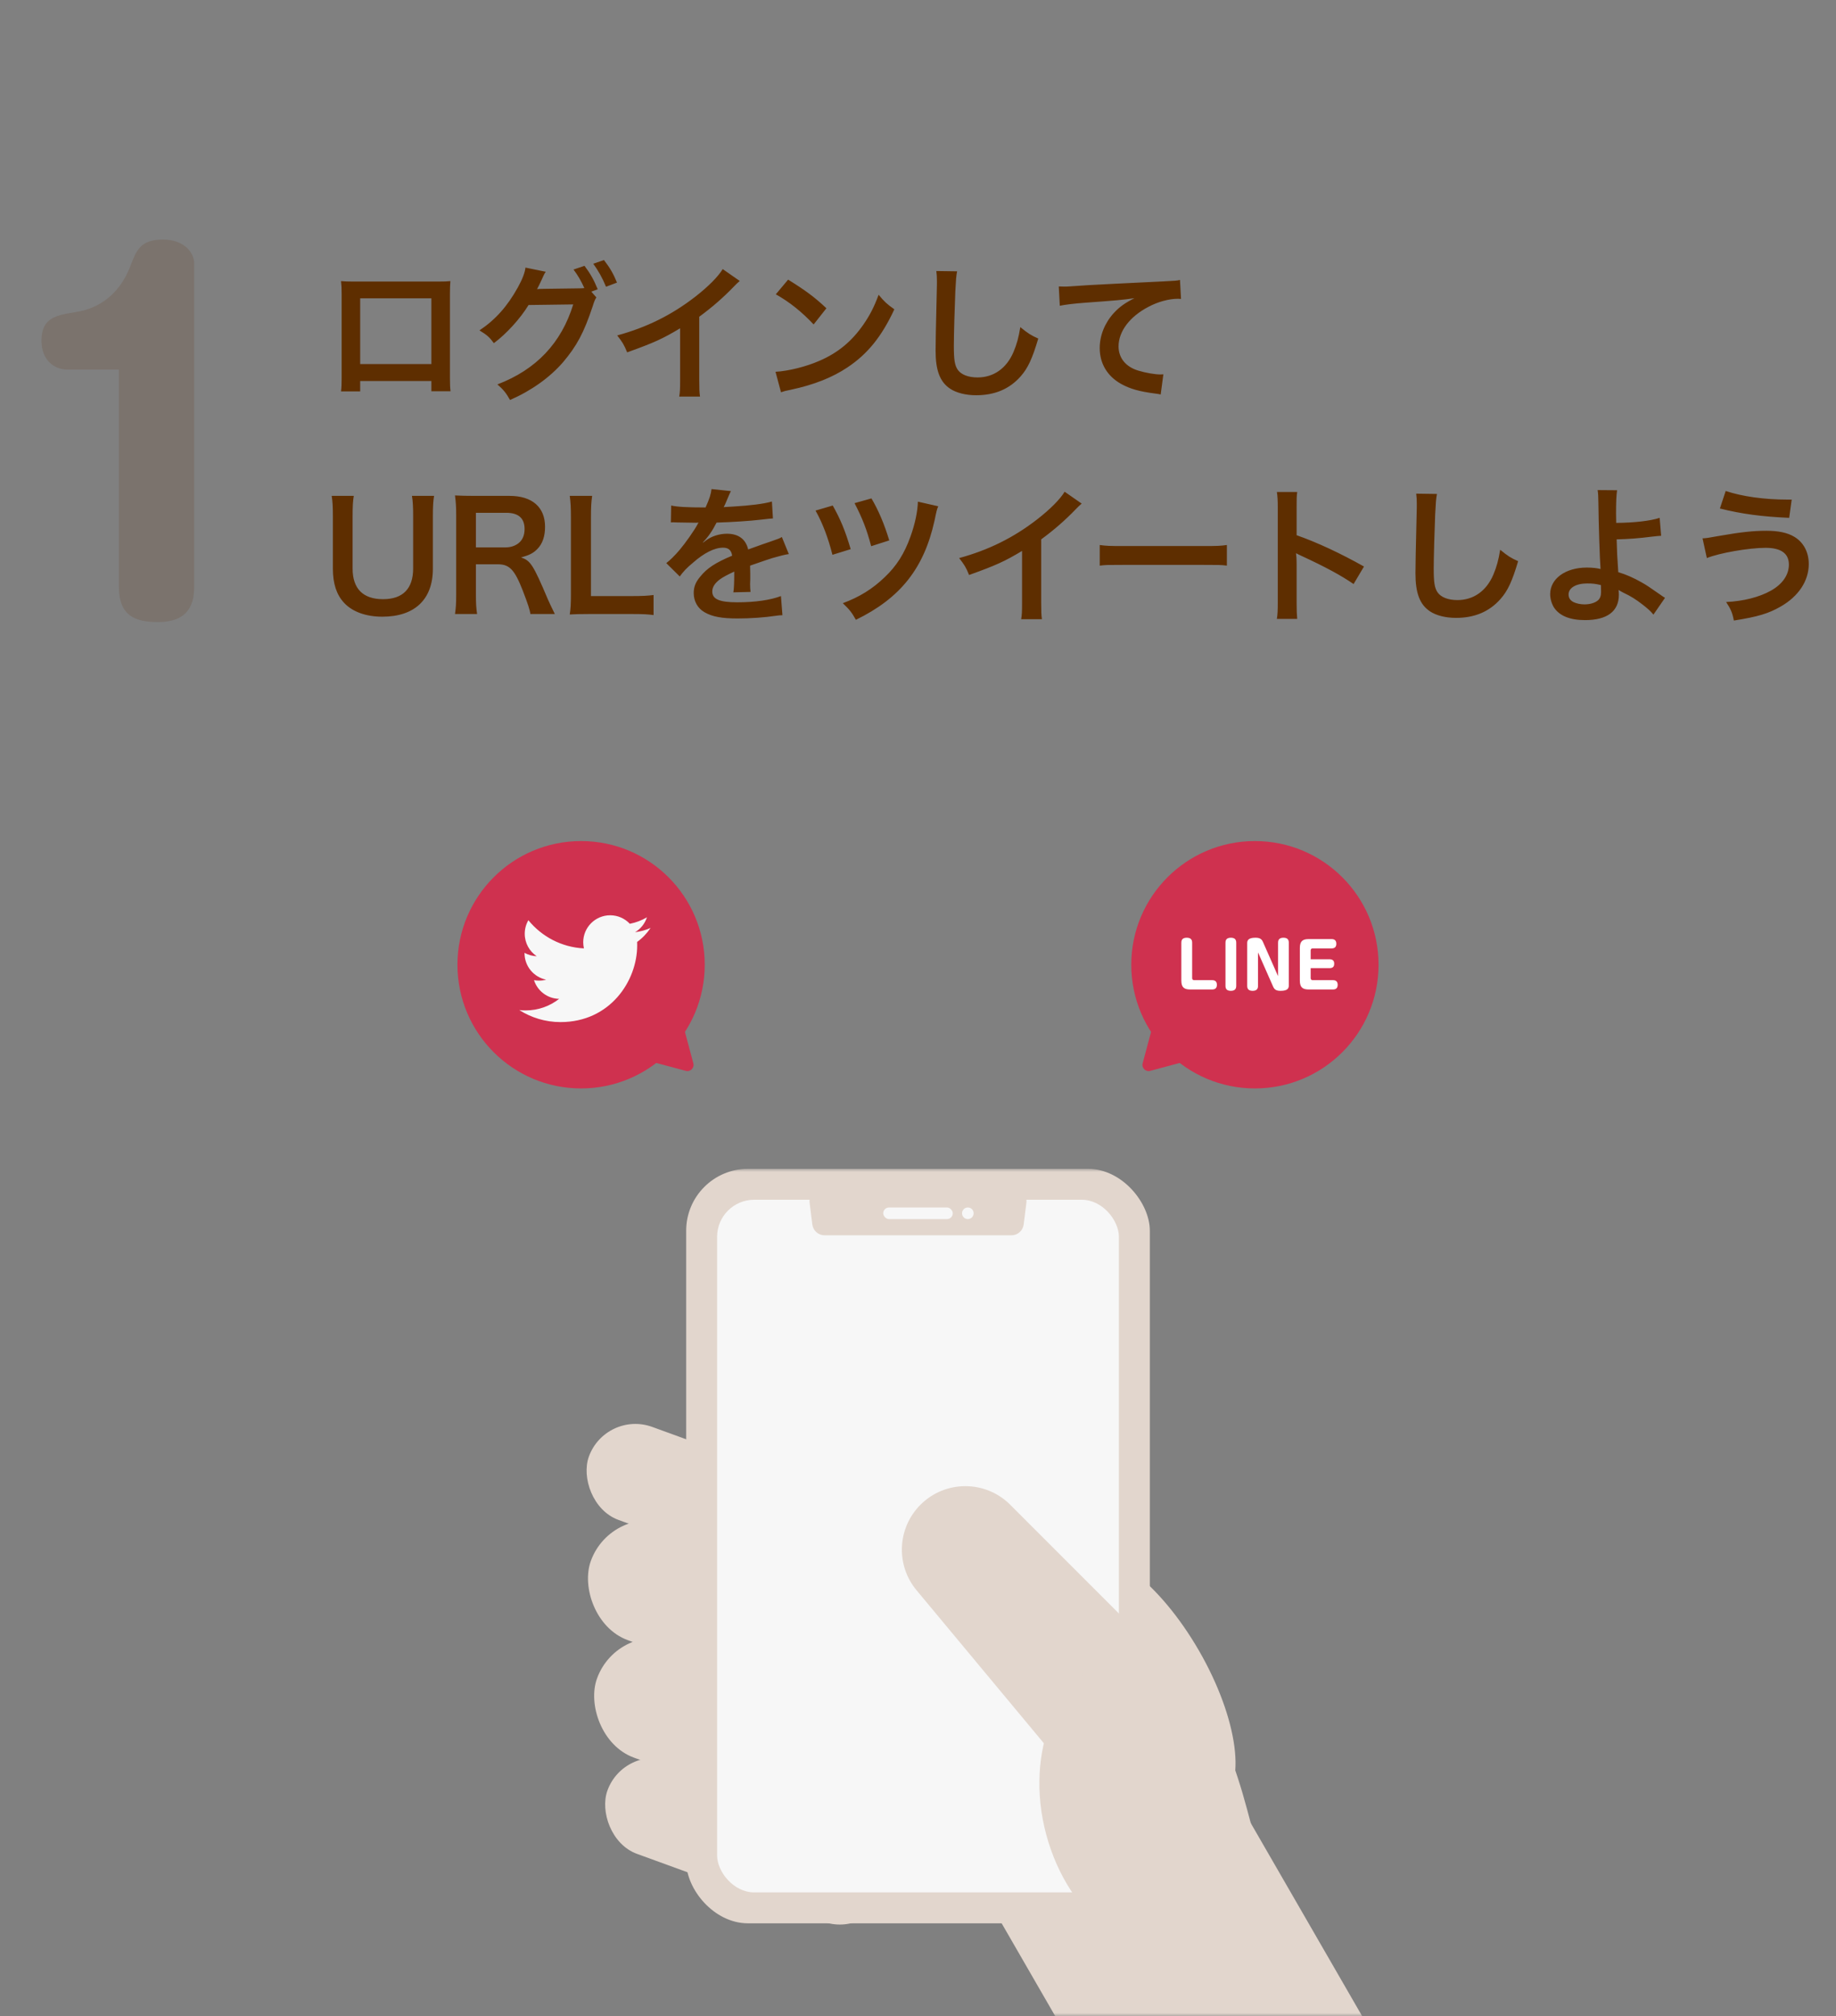 <svg width="297" height="326" viewBox="0 0 297 326" fill="none" xmlns="http://www.w3.org/2000/svg">
<rect x="0" y="0" width="297" height="326" fill="#808080" stroke="none"/>
<path d="M69.784 61.608V63.264H72.88C72.808 62.712 72.784 62.064 72.784 61.176V47.448C72.784 46.56 72.808 46.08 72.856 45.456C72.304 45.504 71.872 45.528 70.84 45.528H57.208C56.248 45.528 55.744 45.504 55.168 45.456C55.24 46.104 55.264 46.56 55.264 47.472V61.224C55.264 62.136 55.24 62.712 55.168 63.288H58.264V61.608H69.784ZM69.784 58.872H58.264V48.24H69.784V58.872ZM95.656 47.16L96.688 46.776C96.04 45.192 95.488 44.232 94.552 42.984L92.776 43.584C93.544 44.616 93.976 45.384 94.528 46.584C94.336 46.608 93.928 46.632 93.28 46.632L88.024 46.704C87.544 46.704 87.16 46.728 86.872 46.752L87.064 46.392C87.112 46.296 87.112 46.272 87.232 46.056C87.472 45.576 87.688 45.096 87.88 44.664C88.096 44.208 88.12 44.16 88.288 43.944L85 43.272C84.928 44.04 84.496 45.168 83.776 46.464C82.072 49.536 80.152 51.696 77.56 53.424C78.808 54.192 79.168 54.504 79.888 55.488C81.88 54.024 84.16 51.528 85.504 49.32L92.728 49.224C90.808 55.464 86.752 59.76 80.464 62.16C81.448 63.024 81.88 63.552 82.504 64.68C85.96 63.168 88.912 61.056 91.048 58.608C93.304 55.944 94.456 53.808 95.872 49.536C96.136 48.696 96.256 48.408 96.472 48.096L95.656 47.16ZM99.808 45.696C99.232 44.28 98.68 43.32 97.696 42.048L95.968 42.648C96.76 43.728 97.456 44.952 98.032 46.368L99.808 45.696ZM116.906 43.512C116.21 44.688 114.578 46.344 112.442 48C108.626 50.952 104.594 52.944 99.842 54.24C100.682 55.32 100.946 55.728 101.45 56.976C105.866 55.392 107.21 54.768 110.018 53.088V61.536C110.018 62.952 109.994 63.432 109.874 64.128H113.234C113.138 63.48 113.114 62.784 113.114 61.464V51.216C115.178 49.704 116.978 48.144 118.778 46.272C119.138 45.888 119.258 45.792 119.666 45.432L116.906 43.512ZM125.498 47.592C127.73 48.84 129.698 50.424 131.618 52.464L133.682 49.848C131.834 48.096 130.346 46.992 127.49 45.216L125.498 47.592ZM126.338 63.432C126.89 63.24 126.962 63.216 127.922 63.024C131.642 62.232 134.618 61.056 137.066 59.424C140.354 57.24 142.634 54.408 144.674 50.016C143.45 49.152 143.066 48.792 142.13 47.664C141.41 49.608 140.738 50.928 139.682 52.464C137.786 55.2 135.554 57.048 132.554 58.344C130.37 59.304 127.514 60 125.45 60.12L126.338 63.432ZM151.466 43.824C151.538 44.448 151.562 44.784 151.562 45.456C151.562 45.792 151.562 46.296 151.538 47.016C151.394 53.04 151.346 55.44 151.346 56.688C151.346 59.904 152.042 61.752 153.698 62.856C154.706 63.528 156.242 63.912 157.898 63.912C160.922 63.912 163.298 62.904 165.098 60.864C166.274 59.544 166.994 57.984 167.954 54.744C166.778 54.216 166.346 53.952 165.05 52.896C164.786 54.552 164.474 55.68 163.946 56.928C162.818 59.568 160.73 61.032 158.138 61.032C156.626 61.032 155.474 60.576 154.922 59.784C154.442 59.064 154.298 58.2 154.298 55.92C154.298 54.216 154.442 49.344 154.538 47.112C154.634 45.264 154.682 44.568 154.826 43.872L151.466 43.824ZM171.439 49.44C172.375 49.248 173.815 49.08 175.423 48.96C180.631 48.576 181.567 48.504 183.511 48.216C181.951 49.008 181.087 49.632 180.175 50.616C178.711 52.224 177.895 54.24 177.895 56.28C177.895 58.776 179.119 60.816 181.327 62.064C182.791 62.88 184.303 63.312 186.943 63.648C187.351 63.696 187.471 63.72 187.759 63.792L188.191 60.528C187.951 60.552 187.735 60.552 187.711 60.552C186.847 60.552 185.311 60.288 184.135 59.928C182.119 59.328 180.943 57.888 180.943 56.016C180.943 53.592 182.743 51.192 185.791 49.608C187.327 48.792 189.103 48.312 190.543 48.312C190.783 48.312 190.783 48.312 191.047 48.336L190.879 45.264C190.447 45.384 190.087 45.408 188.119 45.504C181.471 45.816 177.487 46.032 176.143 46.104C172.615 46.344 172.615 46.344 172.183 46.344C172.063 46.344 171.799 46.344 171.271 46.32L171.439 49.44ZM66.64 80.184C66.784 81.072 66.832 81.936 66.832 83.472V91.92C66.832 95.184 65.176 96.888 61.96 96.888C58.72 96.888 57.04 95.184 57.04 91.944V83.472C57.04 81.912 57.088 81 57.232 80.184H53.656C53.8 81.048 53.848 81.984 53.848 83.472V91.944C53.848 94.344 54.424 96.144 55.648 97.464C56.968 98.904 59.176 99.72 61.84 99.72C67.072 99.72 70.024 96.936 70.024 91.968V83.448C70.024 81.936 70.072 81.072 70.216 80.184H66.64ZM89.754 99.288C89.418 98.64 88.818 97.344 88.626 96.912C86.25 91.296 85.794 90.624 84.282 90.144C85.65 89.76 86.274 89.448 86.946 88.752C87.762 87.912 88.17 86.712 88.17 85.176C88.17 82.008 86.082 80.184 82.434 80.184H76.674C75.354 80.184 74.61 80.16 73.602 80.112C73.746 81.24 73.794 81.96 73.794 83.232V96.168C73.794 97.632 73.746 98.28 73.602 99.288H77.178C77.034 98.352 76.986 97.584 76.986 96.144V91.248H80.562C82.41 91.248 83.25 92.136 84.546 95.448C85.338 97.488 85.746 98.712 85.794 99.288H89.754ZM76.986 88.512V82.92H81.906C83.874 82.92 84.858 83.808 84.858 85.536C84.858 86.448 84.594 87.144 84.09 87.648C83.538 88.2 82.698 88.512 81.81 88.512H76.986ZM105.725 96.216C104.717 96.336 103.949 96.384 102.317 96.384H95.597V83.712C95.597 81.96 95.645 81.168 95.789 80.184H92.165C92.309 81.216 92.357 82.08 92.357 83.736V96.192C92.357 97.584 92.309 98.472 92.165 99.36C93.029 99.312 93.869 99.288 95.213 99.288H102.317C104.021 99.288 104.861 99.336 105.725 99.456V96.216ZM108.523 84.48C108.691 84.456 108.835 84.456 108.907 84.456C109.123 84.456 109.123 84.456 109.579 84.48C110.107 84.48 112.219 84.528 112.603 84.528C112.603 84.528 112.915 84.504 113.011 84.504C112.915 84.624 112.915 84.624 112.819 84.816C112.339 85.728 110.875 87.816 109.939 88.92C109.099 89.904 108.403 90.576 107.779 91.056L109.963 93.216C110.491 92.472 111.043 91.872 112.051 91.032C113.899 89.4 115.579 88.56 116.971 88.56C117.835 88.56 118.315 88.968 118.435 89.856C115.723 90.984 114.355 91.896 113.275 93.24C112.507 94.152 112.219 94.92 112.219 95.904C112.219 97.224 112.867 98.376 113.971 99C115.195 99.72 116.779 100.008 119.323 100.008C121.435 100.008 123.739 99.84 125.467 99.576C126.043 99.504 126.163 99.48 126.571 99.48L126.331 96.384C124.627 97.032 122.155 97.392 119.275 97.392C116.371 97.392 115.219 96.888 115.219 95.64C115.219 94.944 115.627 94.296 116.467 93.672C116.971 93.312 117.595 92.976 118.771 92.424C118.771 92.664 118.771 92.664 118.771 93C118.771 94.128 118.723 95.352 118.627 95.784L121.411 95.712C121.363 95.304 121.339 94.968 121.339 94.44C121.339 94.272 121.339 94.056 121.363 93.648C121.363 93.336 121.363 92.928 121.363 92.688C121.363 92.352 121.363 92.352 121.339 91.728V91.464C123.403 90.744 124.603 90.336 124.939 90.24C126.211 89.88 126.931 89.688 127.603 89.592L126.475 86.832C126.091 87.072 125.995 87.096 124.699 87.552C124.099 87.744 122.875 88.176 121.027 88.848C120.643 87.192 119.467 86.304 117.595 86.304C116.371 86.304 115.099 86.712 114.211 87.384C113.899 87.624 113.899 87.624 113.731 87.744L113.707 87.696C114.547 86.832 115.219 85.872 115.915 84.504C118.339 84.432 121.387 84.24 123.139 84.024C124.363 83.88 124.363 83.88 125.035 83.832L124.867 81.096C123.547 81.48 121.363 81.744 118.579 81.912C117.259 81.984 117.259 81.984 117.067 82.008C117.115 81.912 117.163 81.84 117.283 81.576C118.099 79.656 118.099 79.656 118.243 79.416L115.099 79.08C115.003 79.896 114.787 80.616 114.139 82.056C111.091 82.056 109.555 81.96 108.571 81.744L108.523 84.48ZM131.923 82.56C133.051 84.552 133.987 87.024 134.659 89.712L137.611 88.8C136.723 85.8 135.955 83.952 134.707 81.744L131.923 82.56ZM138.235 81.36C139.507 83.808 140.227 85.656 140.923 88.32L143.851 87.384C143.035 84.696 142.123 82.56 140.971 80.592L138.235 81.36ZM148.483 81.12C148.435 82.728 148.027 84.696 147.283 86.76C146.299 89.52 145.027 91.536 143.083 93.36C141.139 95.232 139.003 96.552 136.339 97.536C137.491 98.64 137.803 99.072 138.451 100.224C145.651 96.72 149.467 91.896 151.171 84.192C151.507 82.56 151.555 82.392 151.771 81.864L148.483 81.12ZM172.219 79.512C171.523 80.688 169.891 82.344 167.755 84C163.939 86.952 159.907 88.944 155.155 90.24C155.995 91.32 156.259 91.728 156.763 92.976C161.179 91.392 162.523 90.768 165.331 89.088V97.536C165.331 98.952 165.307 99.432 165.187 100.128H168.547C168.451 99.48 168.427 98.784 168.427 97.464V87.216C170.491 85.704 172.291 84.144 174.091 82.272C174.451 81.888 174.571 81.792 174.979 81.432L172.219 79.512ZM177.899 91.464C178.859 91.344 179.123 91.344 181.811 91.344H194.555C197.243 91.344 197.507 91.344 198.467 91.464V88.128C197.411 88.272 196.955 88.296 194.579 88.296H181.787C179.411 88.296 178.955 88.272 177.899 88.128V91.464ZM209.843 100.08C209.771 99.288 209.747 98.664 209.747 97.416V91.08C209.747 90.408 209.723 90.12 209.651 89.448C209.843 89.568 209.915 89.592 210.467 89.856C214.475 91.704 216.971 93.072 218.963 94.44L220.643 91.608C216.803 89.448 213.035 87.696 209.747 86.544V82.08C209.747 80.592 209.747 80.28 209.843 79.56H206.555C206.651 80.208 206.699 80.832 206.699 82.008V97.392C206.699 98.664 206.675 99.312 206.555 100.08H209.843ZM229.091 79.824C229.163 80.448 229.187 80.784 229.187 81.456C229.187 81.792 229.187 82.296 229.163 83.016C229.019 89.04 228.971 91.44 228.971 92.688C228.971 95.904 229.667 97.752 231.323 98.856C232.331 99.528 233.867 99.912 235.523 99.912C238.547 99.912 240.923 98.904 242.723 96.864C243.899 95.544 244.619 93.984 245.579 90.744C244.403 90.216 243.971 89.952 242.675 88.896C242.411 90.552 242.099 91.68 241.571 92.928C240.443 95.568 238.355 97.032 235.763 97.032C234.251 97.032 233.099 96.576 232.547 95.784C232.067 95.064 231.923 94.2 231.923 91.92C231.923 90.216 232.067 85.344 232.163 83.112C232.259 81.264 232.307 80.568 232.451 79.872L229.091 79.824ZM258.443 79.248C258.539 79.92 258.539 80.16 258.563 81.36C258.587 84.36 258.803 90.912 258.899 91.776C258.899 91.944 258.899 91.944 258.923 92.016C258.443 91.872 257.579 91.776 256.691 91.776C253.235 91.776 250.763 93.576 250.763 96.072C250.763 96.816 251.003 97.608 251.363 98.208C252.251 99.576 253.955 100.272 256.403 100.272C259.979 100.272 261.875 98.856 261.875 96.168C261.875 95.808 261.851 95.592 261.827 95.4C262.091 95.568 262.283 95.664 262.595 95.832C263.867 96.432 264.611 96.912 265.763 97.8C266.651 98.496 267.035 98.856 267.467 99.384L269.339 96.672C269.051 96.504 268.931 96.408 268.619 96.192C266.795 94.92 266.387 94.632 265.523 94.152C264.251 93.432 263.123 92.928 261.779 92.52C261.611 90.168 261.563 89.088 261.515 87.216C263.411 87.168 265.139 87.048 267.155 86.784C268.235 86.664 268.235 86.664 268.715 86.64L268.475 83.736C266.963 84.24 264.323 84.528 261.443 84.552C261.419 83.4 261.419 83.328 261.419 82.992C261.419 81.24 261.467 80.064 261.587 79.272L258.443 79.248ZM258.971 94.608C258.971 94.632 258.995 95.304 258.995 95.736C258.995 96.336 258.827 96.792 258.491 97.08C258.011 97.488 257.219 97.728 256.307 97.728C255.659 97.728 255.011 97.584 254.555 97.368C254.003 97.08 253.739 96.696 253.739 96.12C253.739 95.064 254.939 94.344 256.739 94.344C257.651 94.344 258.083 94.392 258.971 94.608ZM278.219 82.224C281.747 83.112 285.059 83.544 289.427 83.736L289.835 80.784C289.547 80.784 289.283 80.784 289.163 80.784C285.371 80.784 281.819 80.28 279.155 79.392L278.219 82.224ZM276.107 90.24C278.099 89.424 282.899 88.584 285.611 88.584C288.107 88.584 289.379 89.496 289.379 91.296C289.379 92.952 288.347 94.464 286.451 95.52C284.603 96.552 282.011 97.224 279.227 97.344C279.971 98.472 280.235 99.072 280.475 100.344C284.387 99.72 286.067 99.216 288.035 98.088C290.939 96.432 292.595 93.936 292.595 91.2C292.595 89.304 291.755 87.696 290.267 86.808C289.163 86.136 287.675 85.824 285.731 85.824C283.691 85.824 281.603 86.04 278.195 86.64C276.035 87.024 276.035 87.024 275.411 87.048L276.107 90.24Z" fill="#5E2E00"/>
<path d="M19.236 59.76V94.896C19.236 99.72 22.044 100.584 25.572 100.584C30.756 100.584 31.404 97.344 31.404 94.896V42.552C31.404 40.896 29.82 38.736 26.364 38.736C22.692 38.736 22.044 40.536 21.108 42.984C18.66 49.392 13.62 50.256 12.18 50.472C9.156 50.976 6.708 51.336 6.708 55.08C6.708 58.32 8.868 59.76 10.884 59.76H19.236Z" fill="#5E2E00" fill-opacity="0.15"/>
<mask id="mask0" mask-type="alpha" maskUnits="userSpaceOnUse" x="93" y="189" width="128" height="137">
<rect x="93" y="189" width="128" height="137" fill="#C4C4C4"/>
</mask>
<g mask="url(#mask0)">
<rect x="98" y="228" width="48" height="16" rx="8" transform="rotate(20 98 228)" fill="#E2D6CD"/>
<rect x="99" y="243" width="48" height="20" rx="10" transform="rotate(20 99 243)" fill="#E2D6CD"/>
<rect x="100" y="262" width="48" height="20" rx="10" transform="rotate(20 100 262)" fill="#E2D6CD"/>
<rect x="101" y="282" width="48" height="16" rx="8" transform="rotate(20 101 282)" fill="#E2D6CD"/>
<rect x="145" y="281.5" width="43" height="76.566" transform="rotate(-30 145 281.5)" fill="#E2D6CD"/>
<ellipse cx="185.727" cy="271.669" rx="9.5" ry="23" transform="rotate(-30 185.727 271.669)" fill="#E2D6CD"/>
<rect x="111" y="189" width="75" height="122" rx="10" fill="#E2D6CD"/>
<rect x="116" y="194" width="65" height="112" rx="6" fill="#F7F7F7"/>
<path d="M130.969 194.498C130.819 193.304 131.75 192.25 132.953 192.25H164.047C165.25 192.25 166.181 193.304 166.031 194.498L165.594 197.998C165.469 198.999 164.618 199.75 163.609 199.75H133.391C132.382 199.75 131.531 198.999 131.406 197.998L130.969 194.498Z" fill="#E2D6CD"/>
<rect x="142.875" y="195.25" width="11.25" height="1.875" rx="0.938" fill="#F7F7F7"/>
<circle cx="156.562" cy="196.188" r="0.938" fill="#F7F7F7"/>
<path d="M148.898 243.319C152.908 239.309 159.408 239.309 163.418 243.319L186.196 266.097C191.542 271.443 190.512 280.376 184.089 284.366C179.114 287.456 172.623 286.405 168.876 281.905L148.267 257.148C144.871 253.068 145.145 247.072 148.898 243.319Z" fill="#E2D6CD"/>
<path d="M201.726 292.545C205.313 305.932 207.369 312.405 194.31 315.905C184.052 318.653 172.828 310.03 169.241 296.643C165.655 283.257 171.063 270.177 181.321 267.429C191.579 264.68 198.139 279.159 201.726 292.545Z" fill="#E2D6CD"/>
</g>
<circle cx="94" cy="156" r="20" fill="#CF314F"/>
<path d="M112.158 171.934C112.358 172.677 111.677 173.358 110.934 173.158L105.914 171.813C105.171 171.614 104.922 170.685 105.466 170.14L109.14 166.466C109.685 165.922 110.614 166.171 110.813 166.914L112.158 171.934Z" fill="#CF314F"/>
<path d="M90.672 165.272C98.688 165.272 103.074 158.625 103.074 152.87C103.074 152.683 103.074 152.497 103.066 152.31C103.916 151.698 104.655 150.924 105.242 150.048C104.46 150.397 103.618 150.627 102.734 150.737C103.635 150.202 104.324 149.343 104.655 148.323C103.814 148.824 102.879 149.181 101.884 149.377C101.085 148.527 99.954 148 98.705 148C96.299 148 94.344 149.955 94.344 152.36C94.344 152.7 94.387 153.032 94.455 153.355C90.834 153.176 87.621 151.434 85.471 148.799C85.097 149.445 84.884 150.193 84.884 150.992C84.884 152.505 85.657 153.84 86.822 154.622C86.108 154.596 85.436 154.4 84.85 154.077C84.85 154.094 84.85 154.112 84.85 154.137C84.85 156.245 86.355 158.013 88.344 158.412C87.978 158.514 87.596 158.565 87.196 158.565C86.915 158.565 86.644 158.54 86.38 158.489C86.933 160.223 88.547 161.481 90.451 161.515C88.956 162.688 87.077 163.385 85.037 163.385C84.689 163.385 84.34 163.368 84 163.326C85.921 164.55 88.216 165.272 90.672 165.272Z" fill="#F7F7F7"/>
<circle r="20" transform="matrix(-1 0 0 1 203 156)" fill="#CF314F"/>
<path d="M192.848 152.44C192.848 151.9 192.588 151.63 191.958 151.63C191.148 151.63 191.098 152.16 191.098 152.44V158.58C191.098 159.64 191.548 160 192.518 160H196.068C196.568 160 196.848 159.78 196.848 159.24C196.848 158.7 196.538 158.49 196.068 158.49H193.178C192.968 158.49 192.848 158.38 192.848 158.16V152.44ZM199.979 152.44C199.979 151.9 199.719 151.63 199.099 151.63C198.289 151.63 198.239 152.16 198.239 152.44V159.41C198.239 159.95 198.499 160.22 199.119 160.22C199.929 160.22 199.979 159.69 199.979 159.4V152.44ZM205.944 159.53C206.174 160.06 206.504 160.22 207.174 160.22C208.334 160.22 208.484 159.77 208.484 159.35V152.44C208.484 151.9 208.224 151.63 207.604 151.63C206.794 151.63 206.744 152.16 206.744 152.44V157.83L206.684 157.71L204.304 152.32C204.074 151.79 203.744 151.63 203.074 151.63C201.914 151.63 201.754 152.08 201.754 152.5V159.41C201.754 159.95 202.014 160.22 202.644 160.22C203.454 160.22 203.504 159.69 203.504 159.4V154.02L203.564 154.14L205.944 159.53ZM212.02 155.11V153.69C212.02 153.48 212.13 153.36 212.35 153.36H215.4C216.02 153.36 216.17 153 216.17 152.6C216.17 152 215.79 151.85 215.4 151.85H211.69C210.73 151.85 210.27 152.2 210.27 153.27V158.58C210.27 159.64 210.72 160 211.69 160H215.62C216.12 160 216.39 159.77 216.39 159.24C216.39 158.71 216.09 158.49 215.62 158.49H212.35C212.14 158.49 212.02 158.37 212.02 158.16V156.55H215.07C215.73 156.55 215.83 156.16 215.83 155.83C215.83 155.56 215.76 155.11 215.07 155.11H212.02Z" fill="white"/>
<path d="M184.842 171.934C184.642 172.677 185.323 173.358 186.066 173.158L191.086 171.813C191.829 171.614 192.078 170.685 191.534 170.14L187.86 166.466C187.315 165.922 186.386 166.171 186.187 166.914L184.842 171.934Z" fill="#CF314F"/>
</svg>
